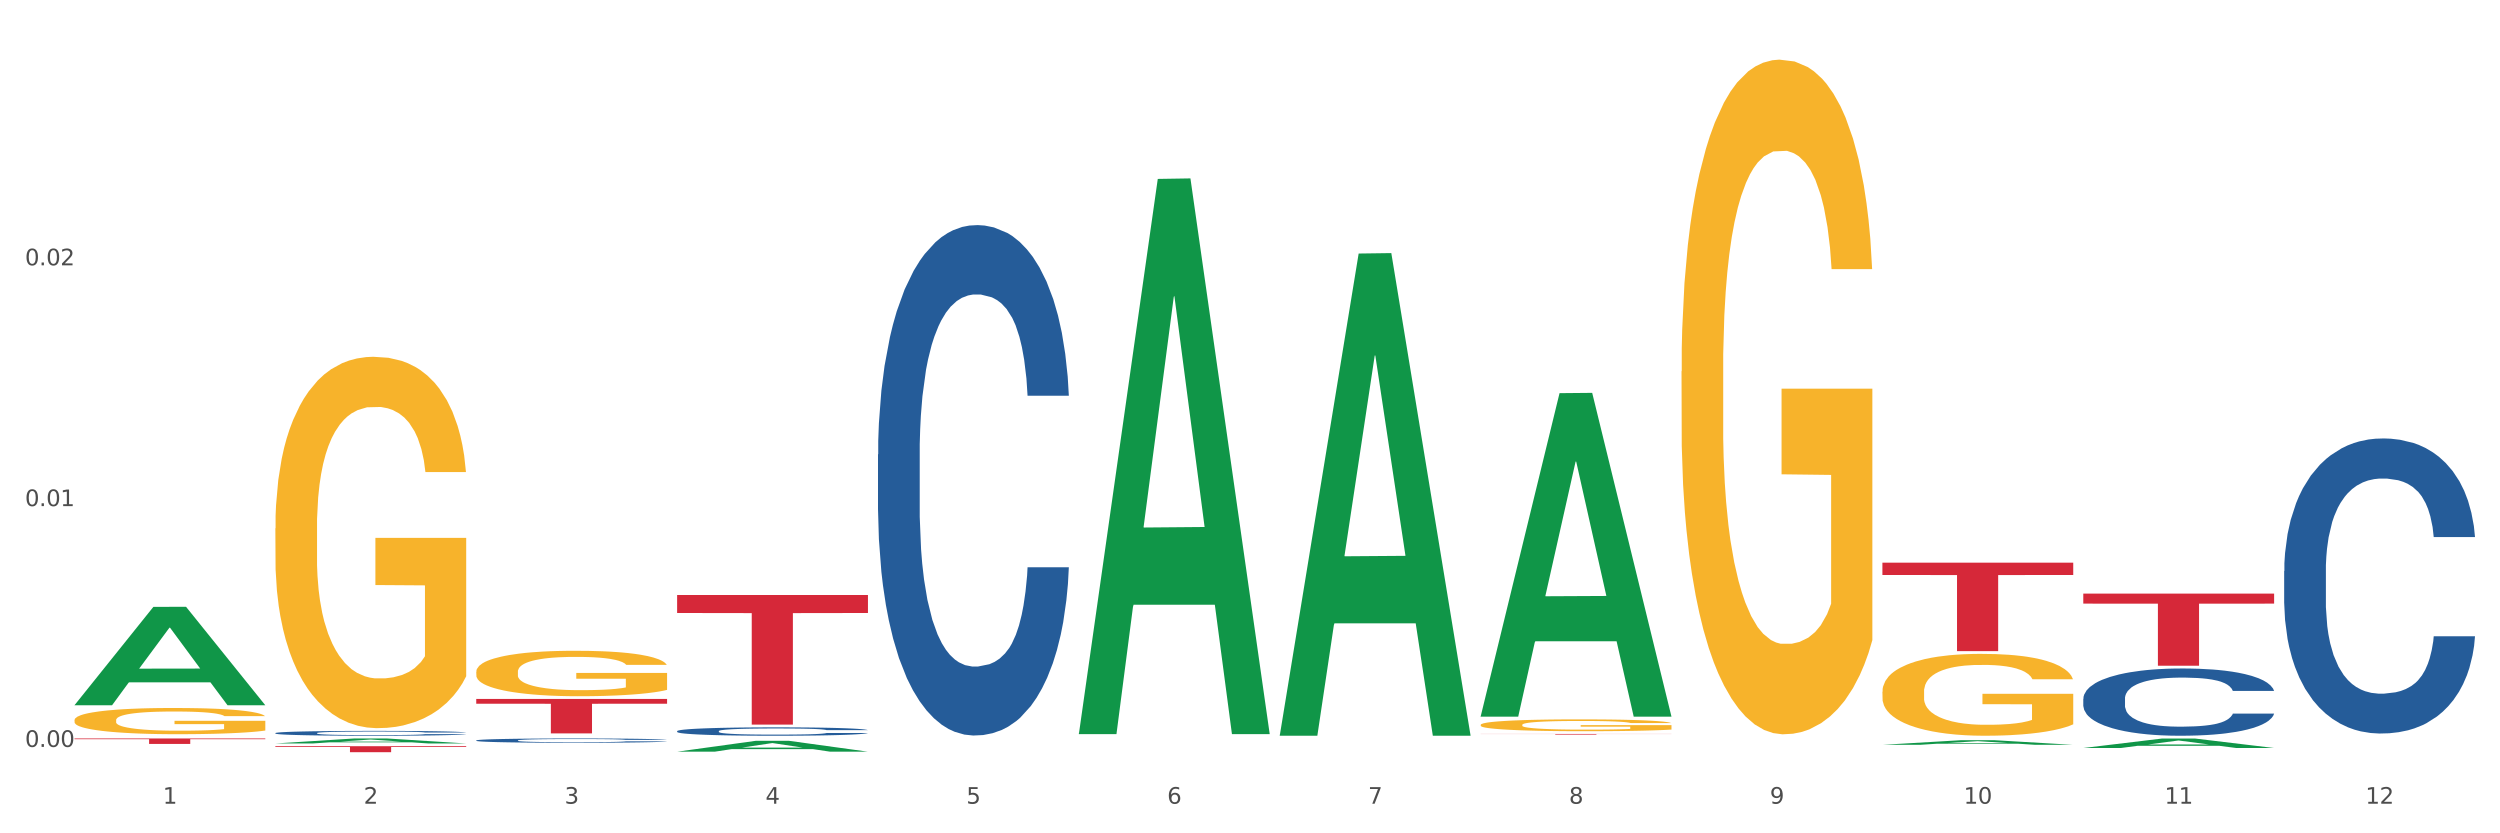 <?xml version="1.0" encoding="utf-8" standalone="no"?>
<!DOCTYPE svg PUBLIC "-//W3C//DTD SVG 1.1//EN"
  "http://www.w3.org/Graphics/SVG/1.1/DTD/svg11.dtd">
<svg xmlns:xlink="http://www.w3.org/1999/xlink" width="1080pt" height="360pt" viewBox="0 0 1080 360" xmlns="http://www.w3.org/2000/svg" version="1.1">
 <rect x="0" y="0" width="1080" height="360" fill="#333333" stroke="none"/>
 <defs>
  <style type="text/css">*{stroke-linejoin: round; stroke-linecap: butt}</style>
 </defs>
 <g id="figure_1">
  <g id="patch_1">
   <path d="M 0 360 
L 1080 360 
L 1080 0 
L 0 0 
z
" style="fill: #ffffff; stroke: #ffffff; stroke-linejoin: miter"/>
  </g>
  <g id="axes_1">
   <g id="matplotlib.axis_1">
    <g id="xtick_1">
     <g id="text_1">
      <!-- 1 -->
      <g style="fill: #4d4d4d" transform="translate(70.342 347.204) scale(0.096 -0.096)">
       <defs>
        <path id="DejaVuSans-31" d="M 794 531 
L 1825 531 
L 1825 4091 
L 703 3866 
L 703 4441 
L 1819 4666 
L 2450 4666 
L 2450 531 
L 3481 531 
L 3481 0 
L 794 0 
L 794 531 
z
" transform="scale(0.016)"/>
       </defs>
       <use xlink:href="#DejaVuSans-31"/>
      </g>
     </g>
    </g>
    <g id="xtick_2">
     <g id="text_2">
      <!-- 2 -->
      <g style="fill: #4d4d4d" transform="translate(157.122 347.204) scale(0.096 -0.096)">
       <defs>
        <path id="DejaVuSans-32" d="M 1228 531 
L 3431 531 
L 3431 0 
L 469 0 
L 469 531 
Q 828 903 1448 1529 
Q 2069 2156 2228 2338 
Q 2531 2678 2651 2914 
Q 2772 3150 2772 3378 
Q 2772 3750 2511 3984 
Q 2250 4219 1831 4219 
Q 1534 4219 1204 4116 
Q 875 4013 500 3803 
L 500 4441 
Q 881 4594 1212 4672 
Q 1544 4750 1819 4750 
Q 2544 4750 2975 4387 
Q 3406 4025 3406 3419 
Q 3406 3131 3298 2873 
Q 3191 2616 2906 2266 
Q 2828 2175 2409 1742 
Q 1991 1309 1228 531 
z
" transform="scale(0.016)"/>
       </defs>
       <use xlink:href="#DejaVuSans-32"/>
      </g>
     </g>
    </g>
    <g id="xtick_3">
     <g id="text_3">
      <!-- 3 -->
      <g style="fill: #4d4d4d" transform="translate(243.902 347.204) scale(0.096 -0.096)">
       <defs>
        <path id="DejaVuSans-33" d="M 2597 2516 
Q 3050 2419 3304 2112 
Q 3559 1806 3559 1356 
Q 3559 666 3084 287 
Q 2609 -91 1734 -91 
Q 1441 -91 1130 -33 
Q 819 25 488 141 
L 488 750 
Q 750 597 1062 519 
Q 1375 441 1716 441 
Q 2309 441 2620 675 
Q 2931 909 2931 1356 
Q 2931 1769 2642 2001 
Q 2353 2234 1838 2234 
L 1294 2234 
L 1294 2753 
L 1863 2753 
Q 2328 2753 2575 2939 
Q 2822 3125 2822 3475 
Q 2822 3834 2567 4026 
Q 2313 4219 1838 4219 
Q 1578 4219 1281 4162 
Q 984 4106 628 3988 
L 628 4550 
Q 988 4650 1302 4700 
Q 1616 4750 1894 4750 
Q 2613 4750 3031 4423 
Q 3450 4097 3450 3541 
Q 3450 3153 3228 2886 
Q 3006 2619 2597 2516 
z
" transform="scale(0.016)"/>
       </defs>
       <use xlink:href="#DejaVuSans-33"/>
      </g>
     </g>
    </g>
    <g id="xtick_4">
     <g id="text_4">
      <!-- 4 -->
      <g style="fill: #4d4d4d" transform="translate(330.683 347.204) scale(0.096 -0.096)">
       <defs>
        <path id="DejaVuSans-34" d="M 2419 4116 
L 825 1625 
L 2419 1625 
L 2419 4116 
z
M 2253 4666 
L 3047 4666 
L 3047 1625 
L 3713 1625 
L 3713 1100 
L 3047 1100 
L 3047 0 
L 2419 0 
L 2419 1100 
L 313 1100 
L 313 1709 
L 2253 4666 
z
" transform="scale(0.016)"/>
       </defs>
       <use xlink:href="#DejaVuSans-34"/>
      </g>
     </g>
    </g>
    <g id="xtick_5">
     <g id="text_5">
      <!-- 5 -->
      <g style="fill: #4d4d4d" transform="translate(417.463 347.204) scale(0.096 -0.096)">
       <defs>
        <path id="DejaVuSans-35" d="M 691 4666 
L 3169 4666 
L 3169 4134 
L 1269 4134 
L 1269 2991 
Q 1406 3038 1543 3061 
Q 1681 3084 1819 3084 
Q 2600 3084 3056 2656 
Q 3513 2228 3513 1497 
Q 3513 744 3044 326 
Q 2575 -91 1722 -91 
Q 1428 -91 1123 -41 
Q 819 9 494 109 
L 494 744 
Q 775 591 1075 516 
Q 1375 441 1709 441 
Q 2250 441 2565 725 
Q 2881 1009 2881 1497 
Q 2881 1984 2565 2268 
Q 2250 2553 1709 2553 
Q 1456 2553 1204 2497 
Q 953 2441 691 2322 
L 691 4666 
z
" transform="scale(0.016)"/>
       </defs>
       <use xlink:href="#DejaVuSans-35"/>
      </g>
     </g>
    </g>
    <g id="xtick_6">
     <g id="text_6">
      <!-- 6 -->
      <g style="fill: #4d4d4d" transform="translate(504.243 347.204) scale(0.096 -0.096)">
       <defs>
        <path id="DejaVuSans-36" d="M 2113 2584 
Q 1688 2584 1439 2293 
Q 1191 2003 1191 1497 
Q 1191 994 1439 701 
Q 1688 409 2113 409 
Q 2538 409 2786 701 
Q 3034 994 3034 1497 
Q 3034 2003 2786 2293 
Q 2538 2584 2113 2584 
z
M 3366 4563 
L 3366 3988 
Q 3128 4100 2886 4159 
Q 2644 4219 2406 4219 
Q 1781 4219 1451 3797 
Q 1122 3375 1075 2522 
Q 1259 2794 1537 2939 
Q 1816 3084 2150 3084 
Q 2853 3084 3261 2657 
Q 3669 2231 3669 1497 
Q 3669 778 3244 343 
Q 2819 -91 2113 -91 
Q 1303 -91 875 529 
Q 447 1150 447 2328 
Q 447 3434 972 4092 
Q 1497 4750 2381 4750 
Q 2619 4750 2861 4703 
Q 3103 4656 3366 4563 
z
" transform="scale(0.016)"/>
       </defs>
       <use xlink:href="#DejaVuSans-36"/>
      </g>
     </g>
    </g>
    <g id="xtick_7">
     <g id="text_7">
      <!-- 7 -->
      <g style="fill: #4d4d4d" transform="translate(591.024 347.204) scale(0.096 -0.096)">
       <defs>
        <path id="DejaVuSans-37" d="M 525 4666 
L 3525 4666 
L 3525 4397 
L 1831 0 
L 1172 0 
L 2766 4134 
L 525 4134 
L 525 4666 
z
" transform="scale(0.016)"/>
       </defs>
       <use xlink:href="#DejaVuSans-37"/>
      </g>
     </g>
    </g>
    <g id="xtick_8">
     <g id="text_8">
      <!-- 8 -->
      <g style="fill: #4d4d4d" transform="translate(677.804 347.204) scale(0.096 -0.096)">
       <defs>
        <path id="DejaVuSans-38" d="M 2034 2216 
Q 1584 2216 1326 1975 
Q 1069 1734 1069 1313 
Q 1069 891 1326 650 
Q 1584 409 2034 409 
Q 2484 409 2743 651 
Q 3003 894 3003 1313 
Q 3003 1734 2745 1975 
Q 2488 2216 2034 2216 
z
M 1403 2484 
Q 997 2584 770 2862 
Q 544 3141 544 3541 
Q 544 4100 942 4425 
Q 1341 4750 2034 4750 
Q 2731 4750 3128 4425 
Q 3525 4100 3525 3541 
Q 3525 3141 3298 2862 
Q 3072 2584 2669 2484 
Q 3125 2378 3379 2068 
Q 3634 1759 3634 1313 
Q 3634 634 3220 271 
Q 2806 -91 2034 -91 
Q 1263 -91 848 271 
Q 434 634 434 1313 
Q 434 1759 690 2068 
Q 947 2378 1403 2484 
z
M 1172 3481 
Q 1172 3119 1398 2916 
Q 1625 2713 2034 2713 
Q 2441 2713 2670 2916 
Q 2900 3119 2900 3481 
Q 2900 3844 2670 4047 
Q 2441 4250 2034 4250 
Q 1625 4250 1398 4047 
Q 1172 3844 1172 3481 
z
" transform="scale(0.016)"/>
       </defs>
       <use xlink:href="#DejaVuSans-38"/>
      </g>
     </g>
    </g>
    <g id="xtick_9">
     <g id="text_9">
      <!-- 9 -->
      <g style="fill: #4d4d4d" transform="translate(764.584 347.204) scale(0.096 -0.096)">
       <defs>
        <path id="DejaVuSans-39" d="M 703 97 
L 703 672 
Q 941 559 1184 500 
Q 1428 441 1663 441 
Q 2288 441 2617 861 
Q 2947 1281 2994 2138 
Q 2813 1869 2534 1725 
Q 2256 1581 1919 1581 
Q 1219 1581 811 2004 
Q 403 2428 403 3163 
Q 403 3881 828 4315 
Q 1253 4750 1959 4750 
Q 2769 4750 3195 4129 
Q 3622 3509 3622 2328 
Q 3622 1225 3098 567 
Q 2575 -91 1691 -91 
Q 1453 -91 1209 -44 
Q 966 3 703 97 
z
M 1959 2075 
Q 2384 2075 2632 2365 
Q 2881 2656 2881 3163 
Q 2881 3666 2632 3958 
Q 2384 4250 1959 4250 
Q 1534 4250 1286 3958 
Q 1038 3666 1038 3163 
Q 1038 2656 1286 2365 
Q 1534 2075 1959 2075 
z
" transform="scale(0.016)"/>
       </defs>
       <use xlink:href="#DejaVuSans-39"/>
      </g>
     </g>
    </g>
    <g id="xtick_10">
     <g id="text_10">
      <!-- 10 -->
      <g style="fill: #4d4d4d" transform="translate(848.311 347.204) scale(0.096 -0.096)">
       <defs>
        <path id="DejaVuSans-30" d="M 2034 4250 
Q 1547 4250 1301 3770 
Q 1056 3291 1056 2328 
Q 1056 1369 1301 889 
Q 1547 409 2034 409 
Q 2525 409 2770 889 
Q 3016 1369 3016 2328 
Q 3016 3291 2770 3770 
Q 2525 4250 2034 4250 
z
M 2034 4750 
Q 2819 4750 3233 4129 
Q 3647 3509 3647 2328 
Q 3647 1150 3233 529 
Q 2819 -91 2034 -91 
Q 1250 -91 836 529 
Q 422 1150 422 2328 
Q 422 3509 836 4129 
Q 1250 4750 2034 4750 
z
" transform="scale(0.016)"/>
       </defs>
       <use xlink:href="#DejaVuSans-31"/>
       <use xlink:href="#DejaVuSans-30" transform="translate(63.623 0)"/>
      </g>
     </g>
    </g>
    <g id="xtick_11">
     <g id="text_11">
      <!-- 11 -->
      <g style="fill: #4d4d4d" transform="translate(935.091 347.204) scale(0.096 -0.096)">
       <use xlink:href="#DejaVuSans-31"/>
       <use xlink:href="#DejaVuSans-31" transform="translate(63.623 0)"/>
      </g>
     </g>
    </g>
    <g id="xtick_12">
     <g id="text_12">
      <!-- 12 -->
      <g style="fill: #4d4d4d" transform="translate(1021.871 347.204) scale(0.096 -0.096)">
       <use xlink:href="#DejaVuSans-31"/>
       <use xlink:href="#DejaVuSans-32" transform="translate(63.623 0)"/>
      </g>
     </g>
    </g>
    <g id="xtick_13"/>
    <g id="xtick_14"/>
    <g id="xtick_15"/>
    <g id="xtick_16"/>
    <g id="xtick_17"/>
    <g id="xtick_18"/>
    <g id="xtick_19"/>
    <g id="xtick_20"/>
    <g id="xtick_21"/>
    <g id="xtick_22"/>
    <g id="xtick_23"/>
   </g>
   <g id="matplotlib.axis_2">
    <g id="ytick_1">
     <g id="text_13">
      <!-- 0.00 -->
      <g style="fill: #4d4d4d" transform="translate(10.8 322.663) scale(0.096 -0.096)">
       <defs>
        <path id="DejaVuSans-2e" d="M 684 794 
L 1344 794 
L 1344 0 
L 684 0 
L 684 794 
z
" transform="scale(0.016)"/>
       </defs>
       <use xlink:href="#DejaVuSans-30"/>
       <use xlink:href="#DejaVuSans-2e" transform="translate(63.623 0)"/>
       <use xlink:href="#DejaVuSans-30" transform="translate(95.41 0)"/>
       <use xlink:href="#DejaVuSans-30" transform="translate(159.033 0)"/>
      </g>
     </g>
    </g>
    <g id="ytick_2">
     <g id="text_14">
      <!-- 0.01 -->
      <g style="fill: #4d4d4d" transform="translate(10.8 218.639) scale(0.096 -0.096)">
       <use xlink:href="#DejaVuSans-30"/>
       <use xlink:href="#DejaVuSans-2e" transform="translate(63.623 0)"/>
       <use xlink:href="#DejaVuSans-30" transform="translate(95.41 0)"/>
       <use xlink:href="#DejaVuSans-31" transform="translate(159.033 0)"/>
      </g>
     </g>
    </g>
    <g id="ytick_3">
     <g id="text_15">
      <!-- 0.02 -->
      <g style="fill: #4d4d4d" transform="translate(10.8 114.616) scale(0.096 -0.096)">
       <use xlink:href="#DejaVuSans-30"/>
       <use xlink:href="#DejaVuSans-2e" transform="translate(63.623 0)"/>
       <use xlink:href="#DejaVuSans-30" transform="translate(95.41 0)"/>
       <use xlink:href="#DejaVuSans-32" transform="translate(159.033 0)"/>
      </g>
     </g>
    </g>
    <g id="ytick_4"/>
    <g id="ytick_5"/>
    <g id="ytick_6"/>
   </g>
   <g id="PolyCollection_1">
    <path d="M 32.175 304.597 
L 32.26 304.557 
L 66.256 262.171 
L 80.365 262.131 
L 114.616 304.677 
L 98.298 304.677 
L 90.904 294.77 
L 55.803 294.77 
L 55.548 294.93 
L 48.408 304.677 
L 32.175 304.677 
L 32.175 304.597 
L 60.222 288.857 
L 86.484 288.817 
L 73.481 271.2 
L 73.311 271.12 
L 73.141 271.24 
L 60.137 288.817 
L 60.222 288.857 
L 32.175 304.597 
z
" clip-path="url(#p7ffdf6f996)" style="fill: #109648"/>
    <path d="M 205.736 319.85 
L 205.833 319.848 
L 205.833 319.801 
L 206.125 319.736 
L 207.197 319.617 
L 208.562 319.528 
L 210.9 319.423 
L 212.167 319.378 
L 213.824 319.329 
L 217.235 319.25 
L 221.133 319.182 
L 223.861 319.144 
L 225.907 319.121 
L 230.488 319.078 
L 233.119 319.06 
L 235.847 319.044 
L 238.186 319.034 
L 242.084 319.022 
L 245.202 319.017 
L 248.808 319.016 
L 251.829 319.017 
L 255.824 319.024 
L 261.671 319.044 
L 263.912 319.056 
L 266.933 319.077 
L 270.052 319.104 
L 272.585 319.131 
L 275.509 319.17 
L 278.53 319.221 
L 281.453 319.285 
L 283.499 319.345 
L 285.156 319.407 
L 286.618 319.484 
L 287.69 319.567 
L 288.177 319.636 
L 270.344 319.636 
L 269.857 319.573 
L 268.882 319.506 
L 267.908 319.46 
L 266.836 319.423 
L 265.179 319.38 
L 263.717 319.353 
L 261.281 319.321 
L 259.04 319.3 
L 257.188 319.289 
L 254.947 319.278 
L 250.172 319.268 
L 246.761 319.268 
L 244.618 319.272 
L 241.986 319.28 
L 239.745 319.292 
L 237.114 319.312 
L 235.068 319.334 
L 233.021 319.363 
L 231.852 319.384 
L 230.098 319.421 
L 228.928 319.451 
L 227.369 319.504 
L 226.492 319.541 
L 224.933 319.638 
L 224.251 319.709 
L 223.959 319.758 
L 223.764 319.812 
L 223.764 320.077 
L 224.348 320.196 
L 224.836 320.246 
L 225.615 320.304 
L 227.077 320.379 
L 229.221 320.452 
L 231.462 320.504 
L 233.314 320.536 
L 235.068 320.56 
L 236.822 320.579 
L 238.966 320.596 
L 240.72 320.606 
L 243.351 320.616 
L 246.469 320.621 
L 248.905 320.621 
L 253.875 320.613 
L 256.116 320.604 
L 258.26 320.592 
L 260.599 320.574 
L 262.451 320.553 
L 263.523 320.538 
L 265.277 320.506 
L 266.641 320.472 
L 267.81 320.433 
L 268.59 320.399 
L 269.467 320.348 
L 270.149 320.29 
L 270.344 320.26 
L 288.177 320.26 
L 287.787 320.321 
L 287.105 320.38 
L 285.741 320.46 
L 284.669 320.506 
L 283.012 320.562 
L 281.258 320.609 
L 278.822 320.662 
L 276.581 320.701 
L 274.242 320.735 
L 271.708 320.765 
L 267.128 320.808 
L 265.472 320.819 
L 261.963 320.84 
L 259.235 320.852 
L 255.239 320.863 
L 251.147 320.87 
L 246.859 320.872 
L 243.058 320.869 
L 238.868 320.858 
L 236.237 320.848 
L 233.314 320.833 
L 229.903 320.809 
L 226.687 320.78 
L 223.666 320.746 
L 220.84 320.708 
L 218.209 320.663 
L 214.798 320.591 
L 212.265 320.519 
L 210.413 320.453 
L 209.146 320.397 
L 207.88 320.326 
L 207.197 320.277 
L 206.125 320.158 
L 205.736 320.048 
L 205.736 319.85 
z
" clip-path="url(#p7ffdf6f996)" style="fill: #255c99"/>
    <path d="M 292.516 315.843 
L 292.613 315.84 
L 292.613 315.747 
L 292.906 315.621 
L 293.978 315.389 
L 295.342 315.213 
L 297.681 315.007 
L 298.948 314.921 
L 300.604 314.825 
L 304.015 314.669 
L 307.913 314.536 
L 310.641 314.463 
L 312.688 314.417 
L 317.268 314.334 
L 319.899 314.297 
L 322.628 314.268 
L 324.966 314.248 
L 328.864 314.224 
L 331.983 314.215 
L 335.588 314.211 
L 338.609 314.215 
L 342.604 314.228 
L 348.451 314.268 
L 350.693 314.291 
L 353.714 314.331 
L 356.832 314.384 
L 359.366 314.437 
L 362.289 314.513 
L 365.31 314.613 
L 368.233 314.739 
L 370.28 314.855 
L 371.936 314.977 
L 373.398 315.127 
L 374.47 315.289 
L 374.957 315.425 
L 357.124 315.425 
L 356.637 315.302 
L 355.663 315.17 
L 354.688 315.08 
L 353.616 315.007 
L 351.96 314.924 
L 350.498 314.871 
L 348.062 314.808 
L 345.82 314.768 
L 343.969 314.745 
L 341.727 314.725 
L 336.952 314.705 
L 333.542 314.705 
L 331.398 314.712 
L 328.767 314.729 
L 326.525 314.752 
L 323.894 314.792 
L 321.848 314.835 
L 319.802 314.891 
L 318.632 314.931 
L 316.878 315.004 
L 315.709 315.064 
L 314.15 315.166 
L 313.273 315.239 
L 311.713 315.428 
L 311.031 315.568 
L 310.739 315.664 
L 310.544 315.77 
L 310.544 316.287 
L 311.129 316.519 
L 311.616 316.619 
L 312.395 316.732 
L 313.857 316.878 
L 316.001 317.02 
L 318.242 317.123 
L 320.094 317.186 
L 321.848 317.232 
L 323.602 317.269 
L 325.746 317.302 
L 327.5 317.322 
L 330.131 317.342 
L 333.249 317.352 
L 335.686 317.352 
L 340.655 317.335 
L 342.897 317.319 
L 345.041 317.295 
L 347.379 317.259 
L 349.231 317.219 
L 350.303 317.189 
L 352.057 317.126 
L 353.421 317.06 
L 354.591 316.984 
L 355.37 316.917 
L 356.247 316.818 
L 356.929 316.705 
L 357.124 316.645 
L 374.957 316.645 
L 374.568 316.765 
L 373.885 316.881 
L 372.521 317.037 
L 371.449 317.126 
L 369.793 317.236 
L 368.038 317.329 
L 365.602 317.431 
L 363.361 317.508 
L 361.022 317.574 
L 358.489 317.634 
L 353.908 317.717 
L 352.252 317.74 
L 348.744 317.78 
L 346.015 317.803 
L 342.02 317.826 
L 337.927 317.839 
L 333.639 317.843 
L 329.839 317.836 
L 325.648 317.816 
L 323.017 317.796 
L 320.094 317.766 
L 316.683 317.72 
L 313.467 317.664 
L 310.447 317.597 
L 307.621 317.521 
L 304.989 317.435 
L 301.579 317.292 
L 299.045 317.153 
L 297.194 317.023 
L 295.927 316.914 
L 294.66 316.775 
L 293.978 316.679 
L 292.906 316.446 
L 292.516 316.231 
L 292.516 315.843 
z
" clip-path="url(#p7ffdf6f996)" style="fill: #255c99"/>
    <path d="M 379.296 196.317 
L 379.394 196.115 
L 379.394 190.477 
L 379.686 182.824 
L 380.758 168.728 
L 382.122 158.055 
L 384.461 145.569 
L 385.728 140.333 
L 387.385 134.493 
L 390.795 125.028 
L 394.693 116.973 
L 397.422 112.543 
L 399.468 109.724 
L 404.048 104.689 
L 406.679 102.474 
L 409.408 100.662 
L 411.747 99.453 
L 415.645 98.044 
L 418.763 97.44 
L 422.369 97.238 
L 425.389 97.44 
L 429.385 98.245 
L 435.232 100.662 
L 437.473 102.071 
L 440.494 104.488 
L 443.612 107.71 
L 446.146 110.932 
L 449.069 115.564 
L 452.09 121.605 
L 455.014 129.257 
L 457.06 136.306 
L 458.717 143.757 
L 460.178 152.819 
L 461.25 162.686 
L 461.738 170.943 
L 443.905 170.943 
L 443.417 163.492 
L 442.443 155.437 
L 441.468 149.999 
L 440.396 145.569 
L 438.74 140.535 
L 437.278 137.313 
L 434.842 133.486 
L 432.601 131.07 
L 430.749 129.66 
L 428.508 128.452 
L 423.733 127.244 
L 420.322 127.244 
L 418.178 127.646 
L 415.547 128.653 
L 413.306 130.063 
L 410.675 132.48 
L 408.628 135.097 
L 406.582 138.521 
L 405.413 140.937 
L 403.658 145.368 
L 402.489 148.993 
L 400.93 155.235 
L 400.053 159.666 
L 398.494 171.144 
L 397.812 179.602 
L 397.519 185.442 
L 397.324 191.886 
L 397.324 223.302 
L 397.909 237.398 
L 398.396 243.439 
L 399.176 250.286 
L 400.638 259.147 
L 402.781 267.806 
L 405.023 274.049 
L 406.874 277.875 
L 408.628 280.695 
L 410.382 282.91 
L 412.526 284.924 
L 414.28 286.132 
L 416.911 287.34 
L 420.03 287.944 
L 422.466 287.944 
L 427.436 286.937 
L 429.677 285.93 
L 431.821 284.521 
L 434.16 282.306 
L 436.011 279.889 
L 437.083 278.077 
L 438.837 274.25 
L 440.202 270.223 
L 441.371 265.591 
L 442.151 261.564 
L 443.028 255.522 
L 443.71 248.675 
L 443.905 245.05 
L 461.738 245.05 
L 461.348 252.3 
L 460.666 259.348 
L 459.301 268.813 
L 458.23 274.25 
L 456.573 280.896 
L 454.819 286.535 
L 452.383 292.777 
L 450.141 297.409 
L 447.803 301.437 
L 445.269 305.061 
L 440.689 310.096 
L 439.032 311.506 
L 435.524 313.922 
L 432.795 315.332 
L 428.8 316.741 
L 424.707 317.547 
L 420.42 317.748 
L 416.619 317.346 
L 412.429 316.137 
L 409.798 314.929 
L 406.874 313.117 
L 403.464 310.297 
L 400.248 306.874 
L 397.227 302.846 
L 394.401 298.215 
L 391.77 292.979 
L 388.359 284.319 
L 385.825 275.861 
L 383.974 268.008 
L 382.707 261.362 
L 381.44 252.904 
L 380.758 247.064 
L 379.686 232.968 
L 379.296 219.878 
L 379.296 196.317 
z
" clip-path="url(#p7ffdf6f996)" style="fill: #255c99"/>
    <path d="M 899.978 301.839 
L 900.076 301.813 
L 900.076 301.07 
L 900.368 300.061 
L 901.44 298.204 
L 902.804 296.797 
L 905.143 295.152 
L 906.41 294.462 
L 908.067 293.692 
L 911.477 292.445 
L 915.375 291.383 
L 918.104 290.799 
L 920.15 290.428 
L 924.73 289.764 
L 927.361 289.472 
L 930.09 289.233 
L 932.429 289.074 
L 936.327 288.888 
L 939.445 288.809 
L 943.051 288.782 
L 946.071 288.809 
L 950.067 288.915 
L 955.914 289.233 
L 958.155 289.419 
L 961.176 289.738 
L 964.294 290.162 
L 966.828 290.587 
L 969.751 291.197 
L 972.772 291.993 
L 975.696 293.002 
L 977.742 293.931 
L 979.399 294.913 
L 980.86 296.107 
L 981.932 297.407 
L 982.42 298.496 
L 964.587 298.496 
L 964.099 297.514 
L 963.125 296.452 
L 962.15 295.735 
L 961.078 295.152 
L 959.422 294.488 
L 957.96 294.064 
L 955.524 293.559 
L 953.283 293.241 
L 951.431 293.055 
L 949.19 292.896 
L 944.415 292.737 
L 941.004 292.737 
L 938.86 292.79 
L 936.229 292.922 
L 933.988 293.108 
L 931.357 293.427 
L 929.31 293.772 
L 927.264 294.223 
L 926.095 294.541 
L 924.34 295.125 
L 923.171 295.603 
L 921.612 296.426 
L 920.735 297.009 
L 919.176 298.522 
L 918.494 299.637 
L 918.201 300.406 
L 918.006 301.256 
L 918.006 305.396 
L 918.591 307.253 
L 919.078 308.05 
L 919.858 308.952 
L 921.32 310.12 
L 923.463 311.261 
L 925.705 312.084 
L 927.556 312.588 
L 929.31 312.959 
L 931.064 313.251 
L 933.208 313.517 
L 934.962 313.676 
L 937.593 313.835 
L 940.712 313.915 
L 943.148 313.915 
L 948.118 313.782 
L 950.359 313.649 
L 952.503 313.464 
L 954.842 313.172 
L 956.693 312.853 
L 957.765 312.614 
L 959.519 312.11 
L 960.884 311.579 
L 962.053 310.969 
L 962.833 310.438 
L 963.71 309.642 
L 964.392 308.74 
L 964.587 308.262 
L 982.42 308.262 
L 982.03 309.217 
L 981.348 310.146 
L 979.983 311.394 
L 978.912 312.11 
L 977.255 312.986 
L 975.501 313.729 
L 973.065 314.552 
L 970.823 315.162 
L 968.485 315.693 
L 965.951 316.171 
L 961.371 316.834 
L 959.714 317.02 
L 956.206 317.338 
L 953.477 317.524 
L 949.482 317.71 
L 945.389 317.816 
L 941.102 317.843 
L 937.301 317.79 
L 933.111 317.63 
L 930.48 317.471 
L 927.556 317.232 
L 924.146 316.861 
L 920.93 316.41 
L 917.909 315.879 
L 915.083 315.268 
L 912.452 314.578 
L 909.041 313.437 
L 906.507 312.322 
L 904.656 311.287 
L 903.389 310.412 
L 902.122 309.297 
L 901.44 308.527 
L 900.368 306.67 
L 899.978 304.945 
L 899.978 301.839 
z
" clip-path="url(#p7ffdf6f996)" style="fill: #255c99"/>
    <path d="M 986.759 246.684 
L 986.856 246.568 
L 986.856 243.308 
L 987.148 238.884 
L 988.22 230.735 
L 989.585 224.564 
L 991.923 217.346 
L 993.19 214.319 
L 994.847 210.943 
L 998.258 205.471 
L 1002.156 200.814 
L 1004.884 198.253 
L 1006.93 196.623 
L 1011.511 193.712 
L 1014.142 192.432 
L 1016.87 191.384 
L 1019.209 190.685 
L 1023.107 189.87 
L 1026.225 189.521 
L 1029.831 189.405 
L 1032.852 189.521 
L 1036.847 189.987 
L 1042.694 191.384 
L 1044.935 192.199 
L 1047.956 193.596 
L 1051.075 195.459 
L 1053.608 197.321 
L 1056.532 199.999 
L 1059.553 203.492 
L 1062.476 207.916 
L 1064.522 211.991 
L 1066.179 216.298 
L 1067.641 221.537 
L 1068.713 227.242 
L 1069.2 232.015 
L 1051.367 232.015 
L 1050.88 227.708 
L 1049.905 223.051 
L 1048.931 219.907 
L 1047.859 217.346 
L 1046.202 214.435 
L 1044.74 212.573 
L 1042.304 210.361 
L 1040.063 208.964 
L 1038.211 208.149 
L 1035.97 207.45 
L 1031.195 206.752 
L 1027.784 206.752 
L 1025.641 206.984 
L 1023.009 207.567 
L 1020.768 208.382 
L 1018.137 209.779 
L 1016.091 211.292 
L 1014.044 213.271 
L 1012.875 214.668 
L 1011.121 217.23 
L 1009.951 219.325 
L 1008.392 222.934 
L 1007.515 225.496 
L 1005.956 232.132 
L 1005.274 237.021 
L 1004.982 240.398 
L 1004.787 244.123 
L 1004.787 262.285 
L 1005.371 270.434 
L 1005.859 273.927 
L 1006.638 277.885 
L 1008.1 283.008 
L 1010.244 288.014 
L 1012.485 291.623 
L 1014.337 293.835 
L 1016.091 295.465 
L 1017.845 296.746 
L 1019.989 297.91 
L 1021.743 298.609 
L 1024.374 299.307 
L 1027.492 299.656 
L 1029.928 299.656 
L 1034.898 299.074 
L 1037.139 298.492 
L 1039.283 297.677 
L 1041.622 296.397 
L 1043.474 294.999 
L 1044.546 293.952 
L 1046.3 291.74 
L 1047.664 289.411 
L 1048.833 286.734 
L 1049.613 284.405 
L 1050.49 280.912 
L 1051.172 276.954 
L 1051.367 274.858 
L 1069.2 274.858 
L 1068.81 279.05 
L 1068.128 283.124 
L 1066.764 288.596 
L 1065.692 291.74 
L 1064.035 295.582 
L 1062.281 298.841 
L 1059.845 302.45 
L 1057.604 305.128 
L 1055.265 307.457 
L 1052.731 309.552 
L 1048.151 312.463 
L 1046.495 313.278 
L 1042.986 314.675 
L 1040.258 315.49 
L 1036.262 316.305 
L 1032.17 316.77 
L 1027.882 316.887 
L 1024.081 316.654 
L 1019.891 315.955 
L 1017.26 315.257 
L 1014.337 314.209 
L 1010.926 312.579 
L 1007.71 310.6 
L 1004.689 308.272 
L 1001.863 305.594 
L 999.232 302.567 
L 995.821 297.561 
L 993.288 292.671 
L 991.436 288.131 
L 990.169 284.289 
L 988.903 279.399 
L 988.22 276.023 
L 987.148 267.873 
L 986.759 260.306 
L 986.759 246.684 
z
" clip-path="url(#p7ffdf6f996)" style="fill: #255c99"/>
    <path d="M 118.955 322.35 
L 201.397 322.35 
L 201.397 322.711 
L 168.967 322.714 
L 168.967 324.95 
L 151.189 324.95 
L 151.189 322.714 
L 118.955 322.711 
L 118.955 322.353 
L 118.955 322.35 
z
" clip-path="url(#p7ffdf6f996)" style="fill: #d62839"/>
    <path d="M 205.736 301.946 
L 288.177 301.946 
L 288.177 304.014 
L 255.747 304.028 
L 255.747 316.827 
L 237.97 316.827 
L 237.97 304.028 
L 205.736 304.014 
L 205.736 301.96 
L 205.736 301.946 
z
" clip-path="url(#p7ffdf6f996)" style="fill: #d62839"/>
    <path d="M 32.175 311.085 
L 32.272 311.074 
L 32.272 310.702 
L 32.467 310.381 
L 33.44 309.605 
L 34.9 308.964 
L 35.971 308.623 
L 37.042 308.343 
L 38.307 308.064 
L 39.864 307.774 
L 42.687 307.35 
L 44.439 307.133 
L 46.58 306.905 
L 50.474 306.574 
L 53.296 306.388 
L 56.216 306.233 
L 60.986 306.047 
L 64.1 305.964 
L 67.41 305.902 
L 71.4 305.861 
L 74.418 305.85 
L 81.036 305.881 
L 86.682 305.974 
L 89.407 306.047 
L 92.911 306.171 
L 94.76 306.254 
L 97.778 306.419 
L 100.892 306.637 
L 103.034 306.823 
L 106.246 307.174 
L 108.679 307.526 
L 110.918 307.961 
L 112.086 308.261 
L 112.962 308.54 
L 113.74 308.861 
L 114.519 309.368 
L 96.999 309.368 
L 96.318 309.005 
L 95.247 308.664 
L 93.69 308.333 
L 92.327 308.126 
L 89.991 307.868 
L 87.85 307.702 
L 85.611 307.578 
L 82.886 307.474 
L 80.744 307.423 
L 77.727 307.381 
L 71.79 307.392 
L 67.799 307.474 
L 65.074 307.578 
L 63.322 307.671 
L 61.764 307.774 
L 60.012 307.919 
L 57.968 308.137 
L 56.508 308.333 
L 55.048 308.581 
L 53.88 308.83 
L 52.81 309.119 
L 51.934 309.43 
L 51.252 309.75 
L 50.668 310.143 
L 50.182 310.795 
L 50.182 312.212 
L 50.376 312.533 
L 50.863 312.957 
L 51.447 313.278 
L 52.42 313.661 
L 53.296 313.919 
L 54.951 314.292 
L 56.8 314.602 
L 58.26 314.799 
L 59.72 314.964 
L 62.251 315.192 
L 65.074 315.378 
L 67.507 315.492 
L 70.816 315.595 
L 73.055 315.636 
L 75.002 315.657 
L 79.771 315.657 
L 83.178 315.626 
L 86.974 315.554 
L 89.894 315.461 
L 92.327 315.347 
L 95.052 315.161 
L 96.804 314.985 
L 96.804 312.823 
L 75.391 312.812 
L 75.391 311.374 
L 114.616 311.374 
L 114.616 315.595 
L 112.962 315.812 
L 111.112 316.009 
L 109.166 316.185 
L 106.246 316.402 
L 102.742 316.609 
L 99.627 316.754 
L 96.318 316.878 
L 92.424 316.992 
L 87.363 317.095 
L 84.248 317.136 
L 80.355 317.168 
L 75.78 317.178 
L 71.79 317.157 
L 67.896 317.105 
L 63.808 317.012 
L 59.818 316.878 
L 56.8 316.743 
L 53.783 316.578 
L 50.571 316.361 
L 48.04 316.154 
L 46.094 315.968 
L 43.952 315.73 
L 41.616 315.419 
L 39.864 315.14 
L 38.307 314.85 
L 36.652 314.478 
L 35.484 314.157 
L 34.316 313.754 
L 33.635 313.454 
L 32.856 312.988 
L 32.272 312.336 
L 32.175 311.085 
z
" clip-path="url(#p7ffdf6f996)" style="fill: #f7b32b"/>
    <path d="M 292.516 257.029 
L 374.957 257.029 
L 374.957 264.812 
L 342.528 264.865 
L 342.528 313.038 
L 324.75 313.038 
L 324.75 264.865 
L 292.516 264.812 
L 292.516 257.081 
L 292.516 257.029 
z
" clip-path="url(#p7ffdf6f996)" style="fill: #d62839"/>
    <path d="M 639.637 317.062 
L 722.079 317.062 
L 722.079 317.101 
L 689.649 317.101 
L 689.649 317.342 
L 671.872 317.342 
L 671.872 317.101 
L 639.637 317.101 
L 639.637 317.062 
L 639.637 317.062 
z
" clip-path="url(#p7ffdf6f996)" style="fill: #d62839"/>
    <path d="M 813.198 243.08 
L 895.639 243.08 
L 895.639 248.391 
L 863.21 248.427 
L 863.21 281.297 
L 845.432 281.297 
L 845.432 248.427 
L 813.198 248.391 
L 813.198 243.116 
L 813.198 243.08 
z
" clip-path="url(#p7ffdf6f996)" style="fill: #d62839"/>
    <path d="M 899.978 256.434 
L 982.42 256.434 
L 982.42 260.766 
L 949.99 260.795 
L 949.99 287.609 
L 932.213 287.609 
L 932.213 260.795 
L 899.978 260.766 
L 899.978 256.463 
L 899.978 256.434 
z
" clip-path="url(#p7ffdf6f996)" style="fill: #d62839"/>
    <path d="M 118.955 316.687 
L 119.053 316.685 
L 119.053 316.631 
L 119.345 316.558 
L 120.417 316.424 
L 121.781 316.322 
L 124.12 316.203 
L 125.387 316.154 
L 127.044 316.098 
L 130.454 316.008 
L 134.352 315.931 
L 137.081 315.889 
L 139.127 315.862 
L 143.707 315.814 
L 146.338 315.793 
L 149.067 315.776 
L 151.406 315.764 
L 155.304 315.751 
L 158.422 315.745 
L 162.028 315.743 
L 165.048 315.745 
L 169.044 315.753 
L 174.891 315.776 
L 177.132 315.789 
L 180.153 315.812 
L 183.271 315.843 
L 185.805 315.874 
L 188.728 315.918 
L 191.749 315.975 
L 194.673 316.048 
L 196.719 316.115 
L 198.376 316.186 
L 199.837 316.273 
L 200.909 316.366 
L 201.397 316.445 
L 183.564 316.445 
L 183.076 316.374 
L 182.102 316.297 
L 181.127 316.246 
L 180.055 316.203 
L 178.399 316.156 
L 176.937 316.125 
L 174.501 316.088 
L 172.26 316.065 
L 170.408 316.052 
L 168.167 316.041 
L 163.392 316.029 
L 159.981 316.029 
L 157.837 316.033 
L 155.206 316.042 
L 152.965 316.056 
L 150.334 316.079 
L 148.287 316.104 
L 146.241 316.136 
L 145.071 316.159 
L 143.317 316.202 
L 142.148 316.236 
L 140.589 316.296 
L 139.712 316.338 
L 138.153 316.447 
L 137.471 316.527 
L 137.178 316.583 
L 136.983 316.644 
L 136.983 316.943 
L 137.568 317.078 
L 138.055 317.135 
L 138.835 317.2 
L 140.297 317.285 
L 142.44 317.367 
L 144.682 317.427 
L 146.533 317.463 
L 148.287 317.49 
L 150.041 317.511 
L 152.185 317.53 
L 153.939 317.542 
L 156.57 317.553 
L 159.689 317.559 
L 162.125 317.559 
L 167.095 317.549 
L 169.336 317.54 
L 171.48 317.526 
L 173.819 317.505 
L 175.67 317.482 
L 176.742 317.465 
L 178.496 317.429 
L 179.861 317.39 
L 181.03 317.346 
L 181.81 317.308 
L 182.687 317.25 
L 183.369 317.185 
L 183.564 317.151 
L 201.397 317.151 
L 201.007 317.22 
L 200.325 317.287 
L 198.96 317.377 
L 197.889 317.429 
L 196.232 317.492 
L 194.478 317.545 
L 192.042 317.605 
L 189.8 317.649 
L 187.462 317.687 
L 184.928 317.722 
L 180.348 317.77 
L 178.691 317.783 
L 175.183 317.806 
L 172.454 317.82 
L 168.459 317.833 
L 164.366 317.841 
L 160.079 317.843 
L 156.278 317.839 
L 152.088 317.827 
L 149.457 317.816 
L 146.533 317.799 
L 143.123 317.772 
L 139.907 317.739 
L 136.886 317.701 
L 134.06 317.657 
L 131.429 317.607 
L 128.018 317.524 
L 125.484 317.444 
L 123.633 317.369 
L 122.366 317.306 
L 121.099 317.225 
L 120.417 317.17 
L 119.345 317.036 
L 118.955 316.911 
L 118.955 316.687 
z
" clip-path="url(#p7ffdf6f996)" style="fill: #255c99"/>
    <path d="M 32.175 319.016 
L 114.616 319.016 
L 114.616 319.346 
L 82.187 319.348 
L 82.187 321.392 
L 64.409 321.392 
L 64.409 319.348 
L 32.175 319.346 
L 32.175 319.018 
L 32.175 319.016 
z
" clip-path="url(#p7ffdf6f996)" style="fill: #d62839"/>
    <path d="M 899.978 323.133 
L 900.063 323.129 
L 934.06 319.039 
L 948.168 319.036 
L 982.42 323.141 
L 966.101 323.141 
L 958.707 322.185 
L 923.606 322.185 
L 923.351 322.2 
L 916.212 323.141 
L 899.978 323.141 
L 899.978 323.133 
L 928.025 321.614 
L 954.288 321.611 
L 941.284 319.911 
L 941.114 319.903 
L 940.944 319.914 
L 927.94 321.611 
L 928.025 321.614 
L 899.978 323.133 
z
" clip-path="url(#p7ffdf6f996)" style="fill: #109648"/>
    <path d="M 118.955 321.173 
L 119.04 321.171 
L 153.037 319.018 
L 167.145 319.016 
L 201.397 321.177 
L 185.078 321.177 
L 177.684 320.674 
L 142.583 320.674 
L 142.328 320.682 
L 135.189 321.177 
L 118.955 321.177 
L 118.955 321.173 
L 147.002 320.373 
L 173.265 320.371 
L 160.261 319.476 
L 160.091 319.472 
L 159.921 319.478 
L 146.917 320.371 
L 147.002 320.373 
L 118.955 321.173 
z
" clip-path="url(#p7ffdf6f996)" style="fill: #109648"/>
    <path d="M 292.516 324.723 
L 292.601 324.718 
L 326.597 320.018 
L 340.706 320.013 
L 374.957 324.731 
L 358.639 324.731 
L 351.245 323.633 
L 316.144 323.633 
L 315.889 323.65 
L 308.749 324.731 
L 292.516 324.731 
L 292.516 324.723 
L 320.563 322.977 
L 346.825 322.973 
L 333.822 321.019 
L 333.652 321.01 
L 333.482 321.023 
L 320.478 322.973 
L 320.563 322.977 
L 292.516 324.723 
z
" clip-path="url(#p7ffdf6f996)" style="fill: #109648"/>
    <path d="M 813.198 298.816 
L 813.295 298.784 
L 813.295 297.621 
L 813.49 296.619 
L 814.463 294.196 
L 815.923 292.194 
L 816.994 291.128 
L 818.065 290.255 
L 819.33 289.383 
L 820.887 288.479 
L 823.71 287.154 
L 825.462 286.476 
L 827.603 285.765 
L 831.497 284.731 
L 834.319 284.15 
L 837.239 283.665 
L 842.009 283.084 
L 845.123 282.826 
L 848.433 282.632 
L 852.423 282.503 
L 855.441 282.47 
L 862.059 282.567 
L 867.705 282.858 
L 870.43 283.084 
L 873.934 283.472 
L 875.783 283.73 
L 878.801 284.247 
L 881.915 284.925 
L 884.057 285.507 
L 887.269 286.605 
L 889.702 287.703 
L 891.941 289.06 
L 893.109 289.997 
L 893.985 290.869 
L 894.763 291.871 
L 895.542 293.453 
L 878.022 293.453 
L 877.341 292.323 
L 876.27 291.257 
L 874.713 290.223 
L 873.35 289.577 
L 871.014 288.769 
L 868.873 288.253 
L 866.634 287.865 
L 863.909 287.542 
L 861.767 287.38 
L 858.75 287.251 
L 852.813 287.283 
L 848.822 287.542 
L 846.097 287.865 
L 844.345 288.156 
L 842.787 288.479 
L 841.035 288.931 
L 838.991 289.609 
L 837.531 290.223 
L 836.071 290.998 
L 834.903 291.774 
L 833.833 292.678 
L 832.957 293.647 
L 832.275 294.649 
L 831.691 295.876 
L 831.205 297.911 
L 831.205 302.337 
L 831.399 303.338 
L 831.886 304.663 
L 832.47 305.664 
L 833.443 306.859 
L 834.319 307.667 
L 835.974 308.83 
L 837.823 309.799 
L 839.283 310.413 
L 840.743 310.93 
L 843.274 311.64 
L 846.097 312.222 
L 848.53 312.577 
L 851.839 312.9 
L 854.078 313.029 
L 856.025 313.094 
L 860.794 313.094 
L 864.201 312.997 
L 867.997 312.771 
L 870.917 312.48 
L 873.35 312.125 
L 876.075 311.543 
L 877.827 310.994 
L 877.827 304.243 
L 856.414 304.211 
L 856.414 299.72 
L 895.639 299.72 
L 895.639 312.9 
L 893.985 313.579 
L 892.135 314.192 
L 890.189 314.741 
L 887.269 315.42 
L 883.765 316.066 
L 880.65 316.518 
L 877.341 316.906 
L 873.447 317.261 
L 868.386 317.584 
L 865.271 317.713 
L 861.378 317.81 
L 856.803 317.843 
L 852.813 317.778 
L 848.919 317.616 
L 844.831 317.326 
L 840.841 316.906 
L 837.823 316.486 
L 834.806 315.969 
L 831.594 315.291 
L 829.063 314.645 
L 827.117 314.063 
L 824.975 313.32 
L 822.639 312.351 
L 820.887 311.479 
L 819.33 310.574 
L 817.675 309.411 
L 816.507 308.41 
L 815.339 307.15 
L 814.658 306.213 
L 813.879 304.76 
L 813.295 302.725 
L 813.198 298.816 
z
" clip-path="url(#p7ffdf6f996)" style="fill: #f7b32b"/>
    <path d="M 726.418 160.447 
L 726.515 160.181 
L 726.515 150.599 
L 726.71 142.347 
L 727.683 122.383 
L 729.143 105.88 
L 730.214 97.096 
L 731.284 89.909 
L 732.55 82.722 
L 734.107 75.269 
L 736.93 64.356 
L 738.682 58.766 
L 740.823 52.91 
L 744.716 44.392 
L 747.539 39.601 
L 750.459 35.608 
L 755.228 30.817 
L 758.343 28.687 
L 761.652 27.09 
L 765.643 26.026 
L 768.66 25.759 
L 775.279 26.558 
L 780.924 28.954 
L 783.65 30.817 
L 787.154 34.011 
L 789.003 36.141 
L 792.02 40.399 
L 795.135 45.989 
L 797.276 50.781 
L 800.488 59.831 
L 802.922 68.881 
L 805.16 80.061 
L 806.328 87.78 
L 807.204 94.967 
L 807.983 103.218 
L 808.762 116.261 
L 791.242 116.261 
L 790.56 106.945 
L 789.49 98.161 
L 787.932 89.643 
L 786.57 84.319 
L 784.234 77.665 
L 782.092 73.406 
L 779.854 70.212 
L 777.128 67.55 
L 774.987 66.219 
L 771.97 65.154 
L 766.032 65.421 
L 762.042 67.55 
L 759.316 70.212 
L 757.564 72.607 
L 756.007 75.269 
L 754.255 78.996 
L 752.211 84.586 
L 750.751 89.643 
L 749.291 96.031 
L 748.123 102.42 
L 747.052 109.873 
L 746.176 117.858 
L 745.495 126.11 
L 744.911 136.225 
L 744.424 152.994 
L 744.424 189.461 
L 744.619 197.713 
L 745.106 208.626 
L 745.69 216.878 
L 746.663 226.727 
L 747.539 233.381 
L 749.194 242.964 
L 751.043 250.949 
L 752.503 256.007 
L 753.963 260.265 
L 756.494 266.121 
L 759.316 270.913 
L 761.75 273.841 
L 765.059 276.503 
L 767.298 277.567 
L 769.244 278.1 
L 774.014 278.1 
L 777.42 277.301 
L 781.216 275.438 
L 784.136 273.042 
L 786.57 270.114 
L 789.295 265.323 
L 791.047 260.798 
L 791.047 205.166 
L 769.634 204.9 
L 769.634 167.9 
L 808.859 167.9 
L 808.859 276.503 
L 807.204 282.092 
L 805.355 287.15 
L 803.408 291.675 
L 800.488 297.265 
L 796.984 302.588 
L 793.87 306.315 
L 790.56 309.509 
L 786.667 312.437 
L 781.606 315.099 
L 778.491 316.164 
L 774.598 316.962 
L 770.023 317.228 
L 766.032 316.696 
L 762.139 315.365 
L 758.051 312.969 
L 754.06 309.509 
L 751.043 306.049 
L 748.026 301.79 
L 744.814 296.2 
L 742.283 290.876 
L 740.336 286.085 
L 738.195 279.963 
L 735.859 271.977 
L 734.107 264.791 
L 732.55 257.337 
L 730.895 247.755 
L 729.727 239.503 
L 728.559 229.122 
L 727.878 221.403 
L 727.099 209.425 
L 726.515 192.655 
L 726.418 160.447 
z
" clip-path="url(#p7ffdf6f996)" style="fill: #f7b32b"/>
    <path d="M 639.637 313.135 
L 639.735 313.13 
L 639.735 312.962 
L 639.929 312.817 
L 640.903 312.466 
L 642.363 312.176 
L 643.433 312.022 
L 644.504 311.896 
L 645.769 311.77 
L 647.327 311.639 
L 650.149 311.447 
L 651.901 311.349 
L 654.043 311.246 
L 657.936 311.096 
L 660.759 311.012 
L 663.679 310.942 
L 668.448 310.858 
L 671.563 310.82 
L 674.872 310.792 
L 678.863 310.774 
L 681.88 310.769 
L 688.499 310.783 
L 694.144 310.825 
L 696.869 310.858 
L 700.373 310.914 
L 702.223 310.951 
L 705.24 311.026 
L 708.355 311.124 
L 710.496 311.209 
L 713.708 311.368 
L 716.141 311.527 
L 718.38 311.723 
L 719.548 311.859 
L 720.424 311.985 
L 721.203 312.13 
L 721.981 312.359 
L 704.461 312.359 
L 703.78 312.195 
L 702.709 312.041 
L 701.152 311.891 
L 699.789 311.798 
L 697.453 311.681 
L 695.312 311.606 
L 693.073 311.55 
L 690.348 311.503 
L 688.207 311.48 
L 685.189 311.461 
L 679.252 311.466 
L 675.261 311.503 
L 672.536 311.55 
L 670.784 311.592 
L 669.227 311.639 
L 667.475 311.704 
L 665.431 311.802 
L 663.971 311.891 
L 662.511 312.003 
L 661.343 312.116 
L 660.272 312.247 
L 659.396 312.387 
L 658.715 312.532 
L 658.131 312.71 
L 657.644 313.004 
L 657.644 313.645 
L 657.839 313.79 
L 658.325 313.981 
L 658.909 314.126 
L 659.883 314.299 
L 660.759 314.416 
L 662.413 314.585 
L 664.263 314.725 
L 665.723 314.814 
L 667.183 314.888 
L 669.713 314.991 
L 672.536 315.075 
L 674.969 315.127 
L 678.279 315.174 
L 680.517 315.192 
L 682.464 315.202 
L 687.233 315.202 
L 690.64 315.188 
L 694.436 315.155 
L 697.356 315.113 
L 699.789 315.061 
L 702.515 314.977 
L 704.267 314.898 
L 704.267 313.921 
L 682.853 313.916 
L 682.853 313.266 
L 722.079 313.266 
L 722.079 315.174 
L 720.424 315.272 
L 718.575 315.361 
L 716.628 315.44 
L 713.708 315.538 
L 710.204 315.632 
L 707.089 315.697 
L 703.78 315.753 
L 699.887 315.805 
L 694.825 315.852 
L 691.711 315.87 
L 687.817 315.884 
L 683.243 315.889 
L 679.252 315.88 
L 675.359 315.856 
L 671.271 315.814 
L 667.28 315.753 
L 664.263 315.693 
L 661.245 315.618 
L 658.033 315.52 
L 655.503 315.426 
L 653.556 315.342 
L 651.415 315.234 
L 649.079 315.094 
L 647.327 314.968 
L 645.769 314.837 
L 644.115 314.669 
L 642.947 314.524 
L 641.779 314.341 
L 641.097 314.206 
L 640.319 313.995 
L 639.735 313.701 
L 639.637 313.135 
z
" clip-path="url(#p7ffdf6f996)" style="fill: #f7b32b"/>
    <path d="M 205.736 290.21 
L 205.833 290.192 
L 205.833 289.546 
L 206.028 288.99 
L 207.001 287.645 
L 208.461 286.533 
L 209.532 285.942 
L 210.602 285.457 
L 211.868 284.973 
L 213.425 284.471 
L 216.248 283.736 
L 218 283.359 
L 220.141 282.964 
L 224.034 282.391 
L 226.857 282.068 
L 229.777 281.799 
L 234.546 281.476 
L 237.661 281.332 
L 240.97 281.225 
L 244.961 281.153 
L 247.978 281.135 
L 254.597 281.189 
L 260.242 281.35 
L 262.968 281.476 
L 266.472 281.691 
L 268.321 281.835 
L 271.338 282.122 
L 274.453 282.498 
L 276.594 282.821 
L 279.806 283.431 
L 282.24 284.041 
L 284.478 284.794 
L 285.646 285.314 
L 286.522 285.798 
L 287.301 286.354 
L 288.08 287.233 
L 270.56 287.233 
L 269.878 286.605 
L 268.808 286.013 
L 267.25 285.439 
L 265.888 285.081 
L 263.552 284.632 
L 261.41 284.345 
L 259.172 284.13 
L 256.446 283.951 
L 254.305 283.861 
L 251.288 283.789 
L 245.35 283.807 
L 241.36 283.951 
L 238.634 284.13 
L 236.882 284.292 
L 235.325 284.471 
L 233.573 284.722 
L 231.529 285.099 
L 230.069 285.439 
L 228.609 285.87 
L 227.441 286.3 
L 226.37 286.802 
L 225.494 287.34 
L 224.813 287.896 
L 224.229 288.578 
L 223.742 289.708 
L 223.742 292.165 
L 223.937 292.721 
L 224.424 293.456 
L 225.008 294.012 
L 225.981 294.676 
L 226.857 295.124 
L 228.512 295.77 
L 230.361 296.308 
L 231.821 296.648 
L 233.281 296.935 
L 235.812 297.33 
L 238.634 297.653 
L 241.068 297.85 
L 244.377 298.029 
L 246.616 298.101 
L 248.562 298.137 
L 253.332 298.137 
L 256.738 298.083 
L 260.534 297.958 
L 263.454 297.796 
L 265.888 297.599 
L 268.613 297.276 
L 270.365 296.971 
L 270.365 293.223 
L 248.952 293.205 
L 248.952 290.712 
L 288.177 290.712 
L 288.177 298.029 
L 286.522 298.406 
L 284.673 298.747 
L 282.726 299.052 
L 279.806 299.428 
L 276.302 299.787 
L 273.188 300.038 
L 269.878 300.253 
L 265.985 300.45 
L 260.924 300.63 
L 257.809 300.702 
L 253.916 300.755 
L 249.341 300.773 
L 245.35 300.737 
L 241.457 300.648 
L 237.369 300.486 
L 233.378 300.253 
L 230.361 300.02 
L 227.344 299.733 
L 224.132 299.356 
L 221.601 298.998 
L 219.654 298.675 
L 217.513 298.262 
L 215.177 297.724 
L 213.425 297.24 
L 211.868 296.738 
L 210.213 296.092 
L 209.045 295.536 
L 207.877 294.837 
L 207.196 294.317 
L 206.417 293.51 
L 205.833 292.38 
L 205.736 290.21 
z
" clip-path="url(#p7ffdf6f996)" style="fill: #f7b32b"/>
    <path d="M 118.955 228.265 
L 119.053 228.119 
L 119.053 222.844 
L 119.247 218.301 
L 120.221 207.312 
L 121.681 198.227 
L 122.751 193.391 
L 123.822 189.435 
L 125.087 185.479 
L 126.645 181.376 
L 129.467 175.368 
L 131.219 172.291 
L 133.361 169.068 
L 137.254 164.379 
L 140.077 161.741 
L 142.997 159.543 
L 147.766 156.906 
L 150.881 155.734 
L 154.19 154.855 
L 158.181 154.268 
L 161.198 154.122 
L 167.817 154.561 
L 173.462 155.88 
L 176.187 156.906 
L 179.691 158.664 
L 181.541 159.836 
L 184.558 162.181 
L 187.673 165.258 
L 189.814 167.896 
L 193.026 172.877 
L 195.459 177.859 
L 197.698 184.014 
L 198.866 188.263 
L 199.742 192.219 
L 200.521 196.762 
L 201.299 203.941 
L 183.779 203.941 
L 183.098 198.813 
L 182.027 193.978 
L 180.47 189.289 
L 179.107 186.358 
L 176.771 182.695 
L 174.63 180.35 
L 172.391 178.592 
L 169.666 177.127 
L 167.525 176.394 
L 164.507 175.808 
L 158.57 175.955 
L 154.579 177.127 
L 151.854 178.592 
L 150.102 179.911 
L 148.545 181.376 
L 146.793 183.428 
L 144.749 186.505 
L 143.289 189.289 
L 141.829 192.805 
L 140.661 196.322 
L 139.59 200.425 
L 138.714 204.821 
L 138.033 209.363 
L 137.449 214.931 
L 136.962 224.162 
L 136.962 244.237 
L 137.157 248.779 
L 137.643 254.787 
L 138.227 259.329 
L 139.201 264.751 
L 140.077 268.414 
L 141.731 273.689 
L 143.581 278.085 
L 145.041 280.869 
L 146.501 283.213 
L 149.031 286.437 
L 151.854 289.074 
L 154.287 290.686 
L 157.597 292.152 
L 159.835 292.738 
L 161.782 293.031 
L 166.551 293.031 
L 169.958 292.591 
L 173.754 291.565 
L 176.674 290.247 
L 179.107 288.635 
L 181.833 285.997 
L 183.585 283.506 
L 183.585 252.882 
L 162.171 252.735 
L 162.171 232.368 
L 201.397 232.368 
L 201.397 292.152 
L 199.742 295.229 
L 197.893 298.013 
L 195.946 300.504 
L 193.026 303.581 
L 189.522 306.511 
L 186.407 308.563 
L 183.098 310.321 
L 179.205 311.933 
L 174.143 313.398 
L 171.029 313.984 
L 167.135 314.424 
L 162.561 314.57 
L 158.57 314.277 
L 154.677 313.545 
L 150.589 312.226 
L 146.598 310.321 
L 143.581 308.416 
L 140.563 306.072 
L 137.351 302.995 
L 134.821 300.064 
L 132.874 297.427 
L 130.733 294.056 
L 128.397 289.661 
L 126.645 285.704 
L 125.087 281.601 
L 123.433 276.326 
L 122.265 271.784 
L 121.097 266.069 
L 120.415 261.82 
L 119.637 255.226 
L 119.053 245.995 
L 118.955 228.265 
z
" clip-path="url(#p7ffdf6f996)" style="fill: #f7b32b"/>
    <path d="M 466.077 316.708 
L 466.162 316.483 
L 500.158 77.293 
L 514.267 77.067 
L 548.518 317.159 
L 532.2 317.159 
L 524.805 261.25 
L 489.704 261.25 
L 489.449 262.152 
L 482.31 317.159 
L 466.077 317.159 
L 466.077 316.708 
L 494.124 227.886 
L 520.386 227.66 
L 507.382 128.242 
L 507.212 127.791 
L 507.042 128.467 
L 494.039 227.66 
L 494.124 227.886 
L 466.077 316.708 
z
" clip-path="url(#p7ffdf6f996)" style="fill: #109648"/>
    <path d="M 813.198 321.762 
L 813.283 321.76 
L 847.279 319.757 
L 861.388 319.755 
L 895.639 321.766 
L 879.321 321.766 
L 871.927 321.298 
L 836.826 321.298 
L 836.571 321.305 
L 829.431 321.766 
L 813.198 321.766 
L 813.198 321.762 
L 841.245 321.018 
L 867.507 321.016 
L 854.504 320.184 
L 854.334 320.18 
L 854.164 320.186 
L 841.16 321.016 
L 841.245 321.018 
L 813.198 321.762 
z
" clip-path="url(#p7ffdf6f996)" style="fill: #109648"/>
    <path d="M 639.637 309.333 
L 639.722 309.202 
L 673.719 169.844 
L 687.827 169.713 
L 722.079 309.596 
L 705.76 309.596 
L 698.366 277.022 
L 663.265 277.022 
L 663.01 277.548 
L 655.871 309.596 
L 639.637 309.596 
L 639.637 309.333 
L 667.684 257.583 
L 693.947 257.452 
L 680.943 199.528 
L 680.773 199.266 
L 680.603 199.66 
L 667.599 257.452 
L 667.684 257.583 
L 639.637 309.333 
z
" clip-path="url(#p7ffdf6f996)" style="fill: #109648"/>
    <path d="M 552.857 317.451 
L 552.942 317.255 
L 586.938 109.529 
L 601.047 109.334 
L 635.298 317.843 
L 618.98 317.843 
L 611.586 269.288 
L 576.485 269.288 
L 576.23 270.072 
L 569.09 317.843 
L 552.857 317.843 
L 552.857 317.451 
L 580.904 240.313 
L 607.166 240.117 
L 594.163 153.776 
L 593.993 153.385 
L 593.823 153.972 
L 580.819 240.117 
L 580.904 240.313 
L 552.857 317.451 
z
" clip-path="url(#p7ffdf6f996)" style="fill: #109648"/>
   </g>
  </g>
 </g>
 <defs>
  <clipPath id="p7ffdf6f996">
   <rect x="32.175" y="10.8" width="1037.025" height="329.109"/>
  </clipPath>
 </defs>
</svg>
